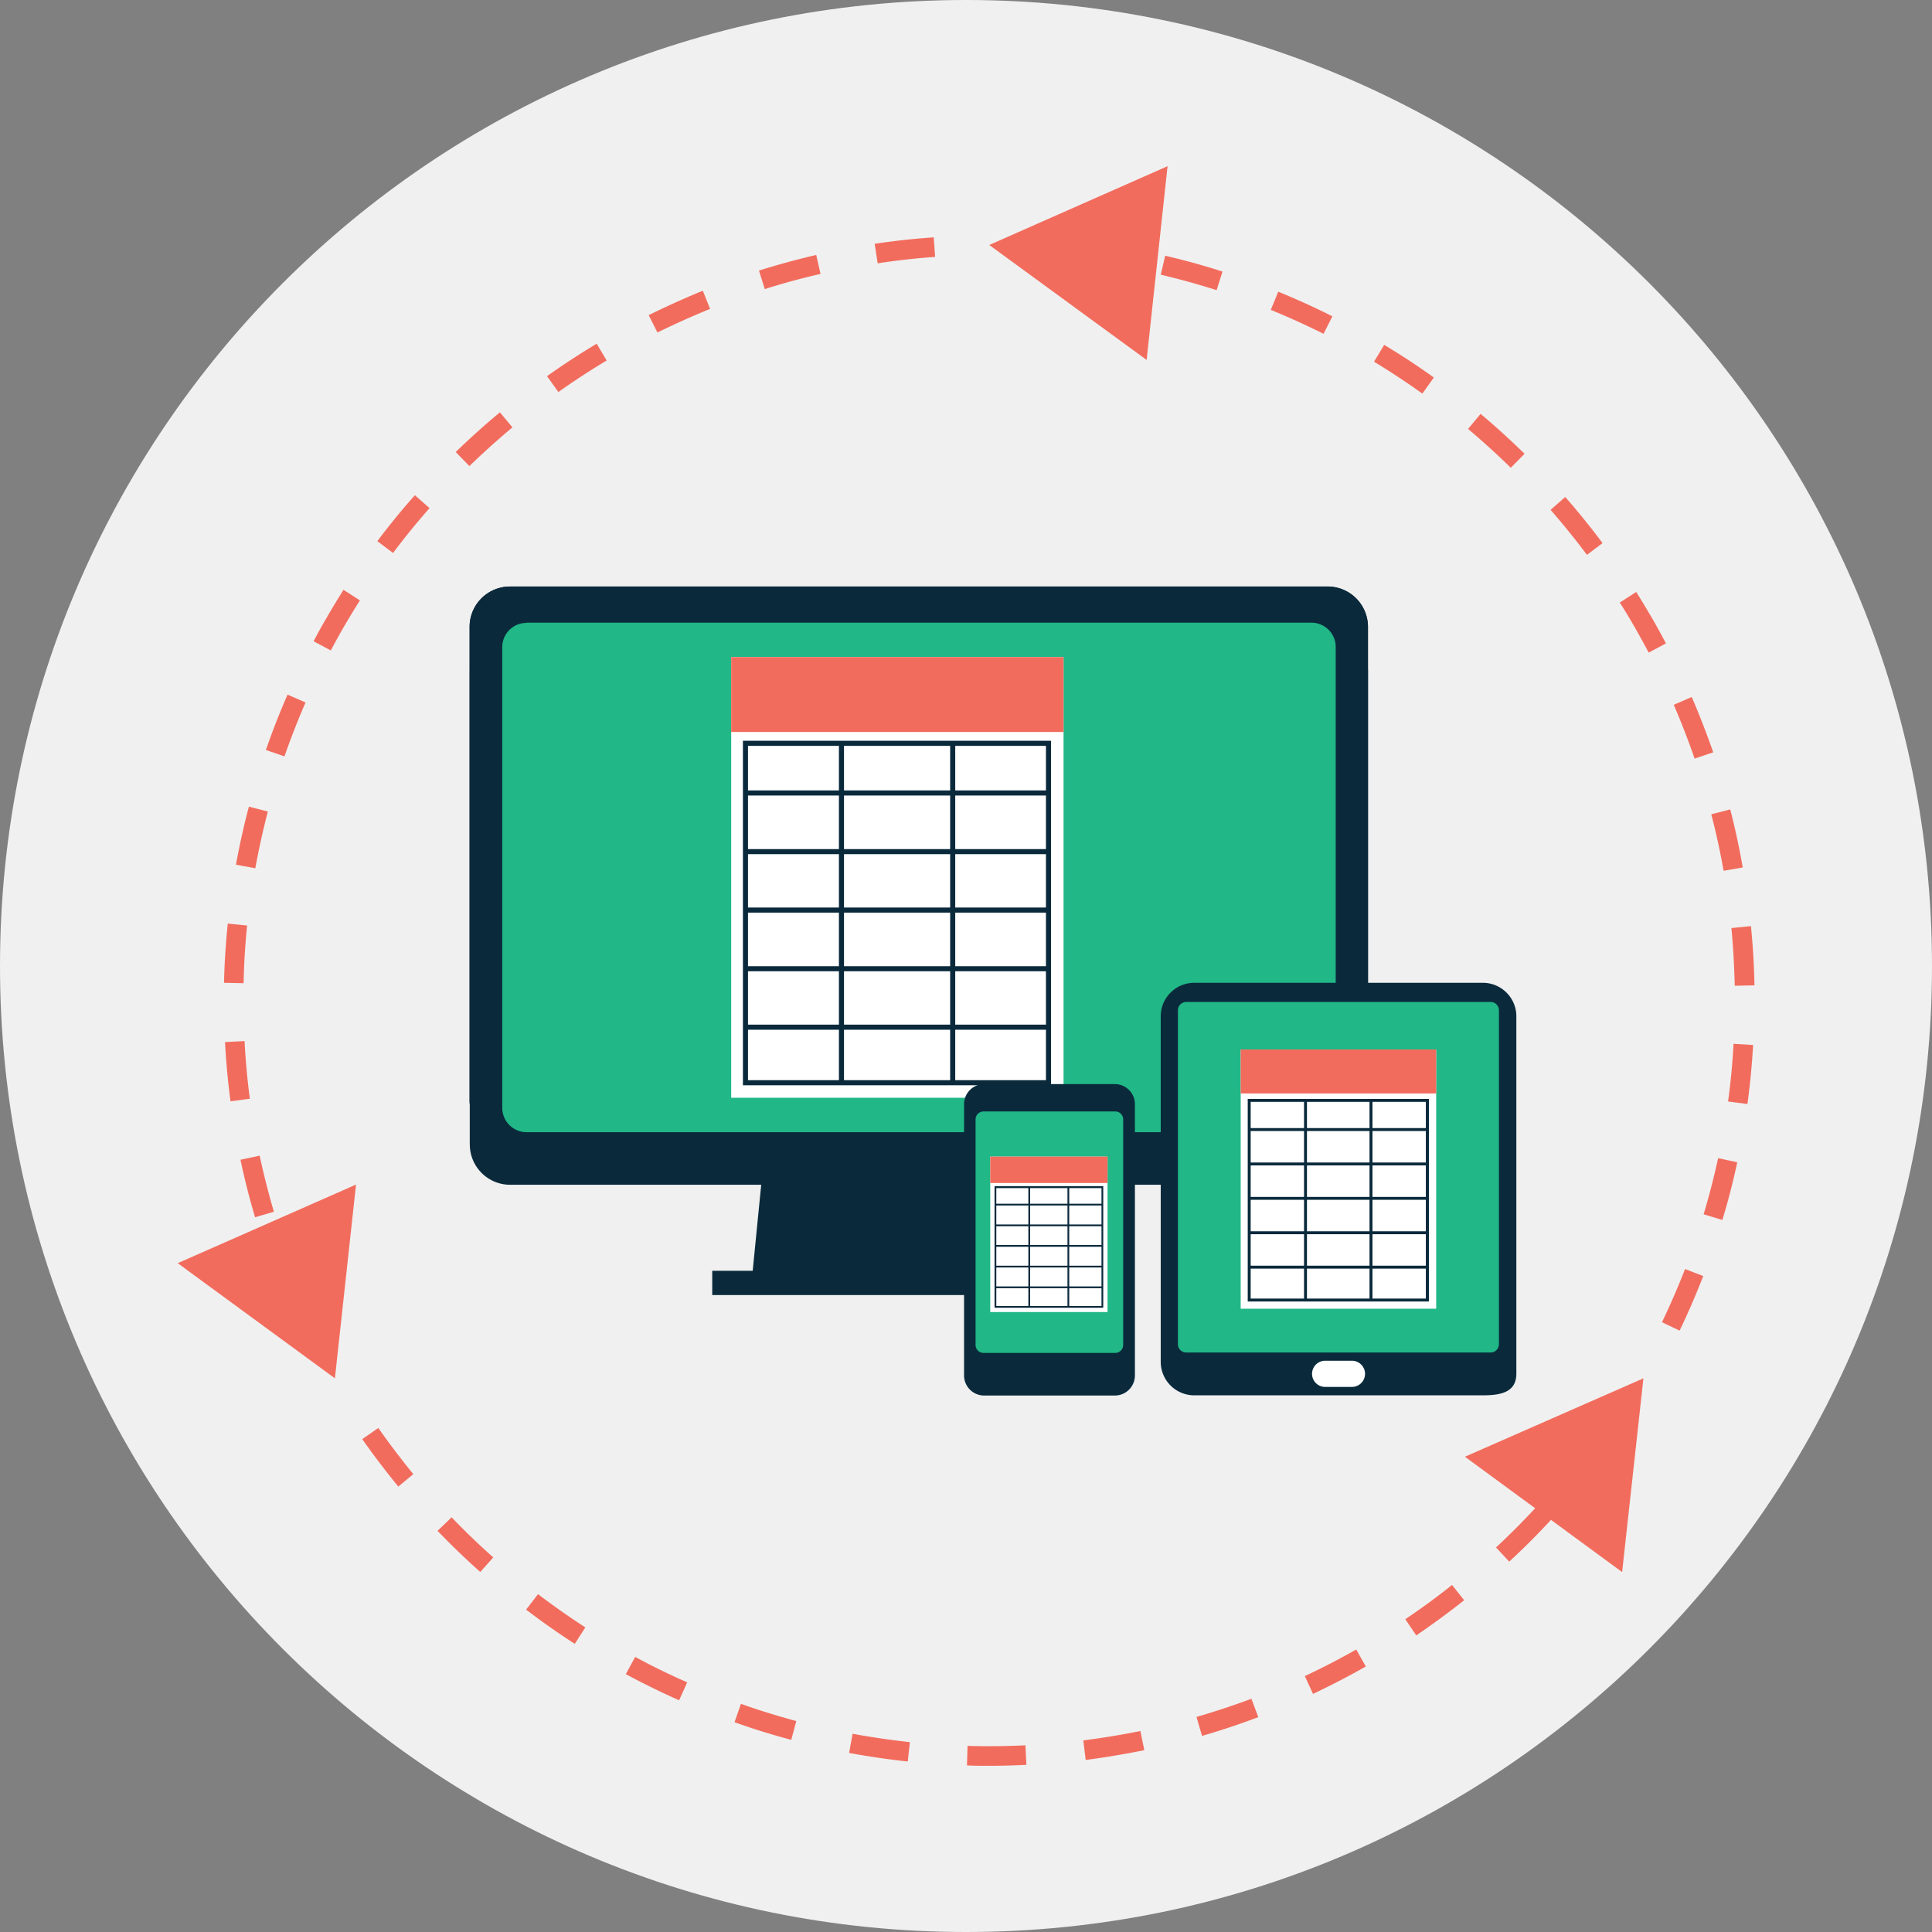 <svg width="123" height="123" viewBox="0 0 123 123" fill="none" xmlns="http://www.w3.org/2000/svg"><rect x="0" y="0" width="123" height="123" fill="#808080" stroke="none"/><path d="M61.5 123c33.966 0 61.5-27.534 61.5-61.5C123 27.535 95.466 0 61.5 0 27.535 0 0 27.535 0 61.5 0 95.466 27.535 123 61.5 123z" fill="#F0F0F0"/><path d="M69.08 80.905H47.92l1.755-17.737h17.638l1.767 17.737zm2.577 0H45.344v1.543h26.313v-1.543z" fill="#0A2A3C"/><path d="M32.474 37.34h52.053a2.568 2.568 0 012.564 2.565v30.134a2.582 2.582 0 01-2.577 2.576h-52.04a2.582 2.582 0 01-2.577-2.576V39.905a2.568 2.568 0 012.565-2.564h.012z" fill="#343049"/><path d="M32.474 40.166h52.053a2.568 2.568 0 012.564 2.564v30.134a2.568 2.568 0 01-2.564 2.564H32.474a2.568 2.568 0 01-2.564-2.564V42.73a2.582 2.582 0 012.576-2.576l-.012.012z" fill="#0A2A3C"/><path d="M32.474 37.34h52.053a2.568 2.568 0 012.564 2.565v30.134a2.582 2.582 0 01-2.577 2.576h-52.04a2.582 2.582 0 01-2.577-2.576V39.905a2.568 2.568 0 012.565-2.564h.012z" fill="#0A2A3C"/><path d="M87.103 70.039H29.91v2.825h57.193v-2.825z" fill="#0A2A3C"/><path d="M33.507 39.643h49.987c.846 0 1.543.685 1.543 1.544v29.35c0 .846-.684 1.543-1.543 1.543H33.519a1.551 1.551 0 01-1.543-1.544V41.2c0-.846.685-1.543 1.543-1.543l-.012-.013z" fill="#21B787"/><path d="M67.711 41.834h-21.16v28.055h21.16V41.834z" fill="#fff"/><path d="M67.711 41.834h-21.16v4.767h21.16v-4.767z" fill="#F26C5D"/><path d="M66.914 69.093H47.298V47.16h19.616v21.932zm-19.292-.324H66.59V47.485H47.62v21.284z" fill="#0A2A3C"/><path d="M66.765 50.323H47.472v.323h19.293v-.323zm0 3.734H47.472v.323h19.293v-.323zm0 3.721H47.472v.324h19.293v-.324zm0 3.735H47.472v.323h19.293v-.323zm0 3.721H47.472v.324h19.293v-.324z" fill="#0A2A3C"/><path d="M53.733 47.323h-.323v21.608h.323V47.323zm7.082 0h-.323v21.608h.323V47.323zM94.41 62.57c1.17 0 2.128.959 2.128 2.129v22.753c0 1.17-.959 1.381-2.129 1.381H76.025a2.135 2.135 0 01-2.128-2.128V64.699c0-1.17.959-2.129 2.128-2.129H94.41z" fill="#0A2A3C"/><path d="M86.904 87.464c0 .46-.373.834-.834.834h-1.705a.834.834 0 110-1.668h1.705c.46 0 .834.374.834.834z" fill="#fff"/><path d="M75.528 63.79h19.367c.299 0 .535.237.535.535v21.247a.531.531 0 01-.535.535H75.528a.531.531 0 01-.536-.535V64.325c0-.298.237-.535.536-.535z" fill="#21B787"/><path d="M91.435 66.815H78.988v16.504h12.447V66.815z" fill="#fff"/><path d="M91.435 66.815H78.988v2.8h12.447v-2.8z" fill="#F26C5D"/><path d="M90.974 82.859H79.436V69.964h11.538v12.895zm-11.351-.187h11.152V70.151H79.623v12.521z" fill="#0A2A3C"/><path d="M90.875 71.819H79.523v.186h11.352v-.186zm0 2.191H79.523v.186h11.352v-.187zm0 2.19H79.523v.186h11.352V76.2zm0 2.19H79.523v.187h11.352v-.187zm0 2.191H79.523v.187h11.352v-.187z" fill="#0A2A3C"/><path d="M83.207 70.051h-.186v12.708h.186V70.051zm4.17 0h-.187v12.708h.187V70.051zm-24.719-1.033h8.314c.71 0 1.282.573 1.282 1.282v17.264a1.28 1.28 0 01-1.282 1.282h-8.314a1.28 1.28 0 01-1.282-1.282V70.3c0-.71.572-1.282 1.282-1.282z" fill="#0A2A3C"/><path d="M62.62 70.76h8.377c.286 0 .51.224.51.51v14.352c0 .286-.224.51-.51.51H62.62a.505.505 0 01-.51-.51V71.271c0-.287.224-.51.51-.51z" fill="#21B787"/><path d="M68.134 69.877h-2.638v.249h2.638v-.25zm-1.829 16.815h1.008a.29.29 0 01.286.287v1.008a.29.29 0 01-.286.286h-1.008a.29.29 0 01-.287-.286v-1.008a.29.29 0 01.287-.287z" fill="#0A2A3C"/><path d="M70.512 73.636h-7.468v9.895h7.468v-9.895z" fill="#fff"/><path d="M70.512 73.636h-7.468v1.68h7.468v-1.68z" fill="#F26C5D"/><path d="M70.238 83.257h-6.92v-7.742h6.92v7.742zm-6.809-.112h6.697V75.64h-6.697v7.505z" fill="#0A2A3C"/><path d="M70.175 76.635h-6.808v.112h6.809v-.112zm0 1.32h-6.808v.112h6.809v-.112zm0 1.307h-6.808v.112h6.809v-.112zm0 1.319h-6.808v.112h6.809v-.112zm0 1.319h-6.808v.112h6.809V81.9z" fill="#0A2A3C"/><path d="M65.583 75.578h-.112v7.63h.112v-7.63zm2.489 0h-.112v7.63h.112v-7.63z" fill="#0A2A3C"/><path d="M106.931 84.713l-1.12-.535a51.241 51.241 0 001.469-3.385l1.157.448c-.46 1.17-.958 2.34-1.506 3.472zm2.726-7.044l-1.195-.361c.349-1.17.66-2.378.921-3.573l1.22.262a44.88 44.88 0 01-.946 3.66v.011zm1.593-7.382l-1.232-.161a45.57 45.57 0 00.348-3.672l1.245.075a48.256 48.256 0 01-.361 3.758zm-.809-7.517a52.28 52.28 0 00-.211-3.685l1.244-.124c.125 1.245.199 2.514.224 3.771l-1.244.025-.013.013zm-.709-7.332a45.05 45.05 0 00-.785-3.597l1.208-.31a47.43 47.43 0 01.796 3.696l-1.219.211zm-1.842-7.132a48.328 48.328 0 00-1.332-3.435l1.145-.498a52.84 52.84 0 011.369 3.523l-1.182.398v.012zm-2.926-6.758a62.516 62.516 0 00-.871-1.581 34.244 34.244 0 00-.971-1.606l1.046-.672c.348.548.672 1.096.996 1.643.311.535.61 1.083.896 1.63l-1.096.586zm-3.933-6.224a47.252 47.252 0 00-2.315-2.862l.934-.822a49.9 49.9 0 012.377 2.937l-.996.747zm-4.842-5.539a51.441 51.441 0 00-2.725-2.477l.796-.958c.971.81 1.905 1.668 2.8 2.54l-.87.883v.012zm-5.638-4.73a50.364 50.364 0 00-3.074-2.028l.647-1.07a44.638 44.638 0 013.161 2.078l-.721 1.008-.013.013zm-6.298-3.808a50.296 50.296 0 00-3.348-1.519l.473-1.157c1.157.473 2.315.995 3.448 1.568l-.56 1.108h-.013zm-6.808-2.776a48.073 48.073 0 00-3.548-.983l.286-1.207c1.233.286 2.452.622 3.647 1.008l-.373 1.182h-.012zm-3.112-7.891L62.98 15.596 73 22.915l1.332-12.335zM62.981 112.42c-.473 0-.946 0-1.419-.025l.038-1.244a45.73 45.73 0 003.684-.038l.062 1.245c-.784.037-1.568.062-2.365.062zm-5.178-.274a48.797 48.797 0 01-3.746-.547l.224-1.22c1.207.224 2.427.398 3.647.535l-.137 1.232h.012zm11.315-.112l-.15-1.232a51.476 51.476 0 003.635-.597l.249 1.219c-1.233.249-2.49.461-3.734.623v-.013zm-18.745-1.269a44.707 44.707 0 01-3.61-1.121l.41-1.17c1.146.411 2.328.772 3.523 1.096l-.323 1.207v-.012zm26.15-.262l-.348-1.195a50.048 50.048 0 003.497-1.157l.436 1.17a46.789 46.789 0 01-3.585 1.195v-.013zM43.24 108.25a50.529 50.529 0 01-3.398-1.667l.598-1.096a42.617 42.617 0 003.31 1.618l-.51 1.133v.012zm40.353-.41l-.523-1.133a45.175 45.175 0 003.274-1.693l.61 1.083a51.104 51.104 0 01-3.36 1.743zm-47-3.187a46.337 46.337 0 01-3.099-2.178l.76-.983a48.777 48.777 0 003.012 2.116l-.672 1.045zm53.572-.535l-.697-1.033a44.451 44.451 0 002.975-2.178l.772.971a51.776 51.776 0 01-3.05 2.24zm-59.583-4.033a49.202 49.202 0 01-2.726-2.626l.896-.859a46.536 46.536 0 002.652 2.552l-.834.933h.012zm65.508-.66l-.847-.908a46.838 46.838 0 002.602-2.614l.909.846a45.243 45.243 0 01-2.677 2.677h.013zm-70.736-4.791a49.134 49.134 0 01-2.29-3.013l1.02-.71a52.009 52.009 0 002.229 2.938l-.959.797v-.013z" fill="#F26C5D"/><path d="M103.272 100.085l1.356-12.335-11.364 4.992 10.008 7.343zM16.243 77.507a45.255 45.255 0 01-.933-3.672l1.22-.262a49.98 49.98 0 00.908 3.573l-1.195.348v.013zm-1.568-7.394a47.683 47.683 0 01-.349-3.771l1.245-.062c.062 1.22.174 2.452.336 3.671l-1.232.162zm.834-7.518l-1.245-.025c.025-1.27.112-2.539.237-3.771l1.232.124a44.71 44.71 0 00-.224 3.672zm.734-7.319l-1.22-.224c.224-1.244.498-2.476.822-3.696l1.207.31a50.111 50.111 0 00-.796 3.598l-.013.012zm1.867-7.12l-1.182-.41c.41-1.182.871-2.365 1.381-3.522l1.145.498a47.87 47.87 0 00-1.344 3.435zm2.95-6.745l-1.095-.585c.261-.498.535-.996.821-1.482.349-.61.71-1.194 1.083-1.792l1.046.672a49.982 49.982 0 00-1.058 1.743c-.274.473-.535.958-.797 1.444zm3.958-6.211l-.995-.747a44.514 44.514 0 012.39-2.925l.933.821c-.81.922-1.593 1.88-2.328 2.863V35.2zm4.867-5.527l-.871-.896a48.61 48.61 0 012.813-2.527l.796.959a50.983 50.983 0 00-2.738 2.464zm5.663-4.717l-.722-1.008a49.19 49.19 0 013.162-2.066l.635 1.07a46.95 46.95 0 00-3.087 2.016l.012-.012zm6.31-3.784l-.56-1.108a53.25 53.25 0 013.448-1.555l.461 1.157a53.25 53.25 0 00-3.36 1.506h.012zm6.834-2.763l-.373-1.183a50.777 50.777 0 013.647-.995l.273 1.207c-1.194.274-2.39.598-3.56.97h.013zm7.182-1.655l-.187-1.233a46.878 46.878 0 013.76-.41l.086 1.244c-1.22.087-2.452.224-3.659.41v-.012zM11.314 80.42l10.008 7.33 1.344-12.334-11.352 5.003z" fill="#F26C5D"/></svg>